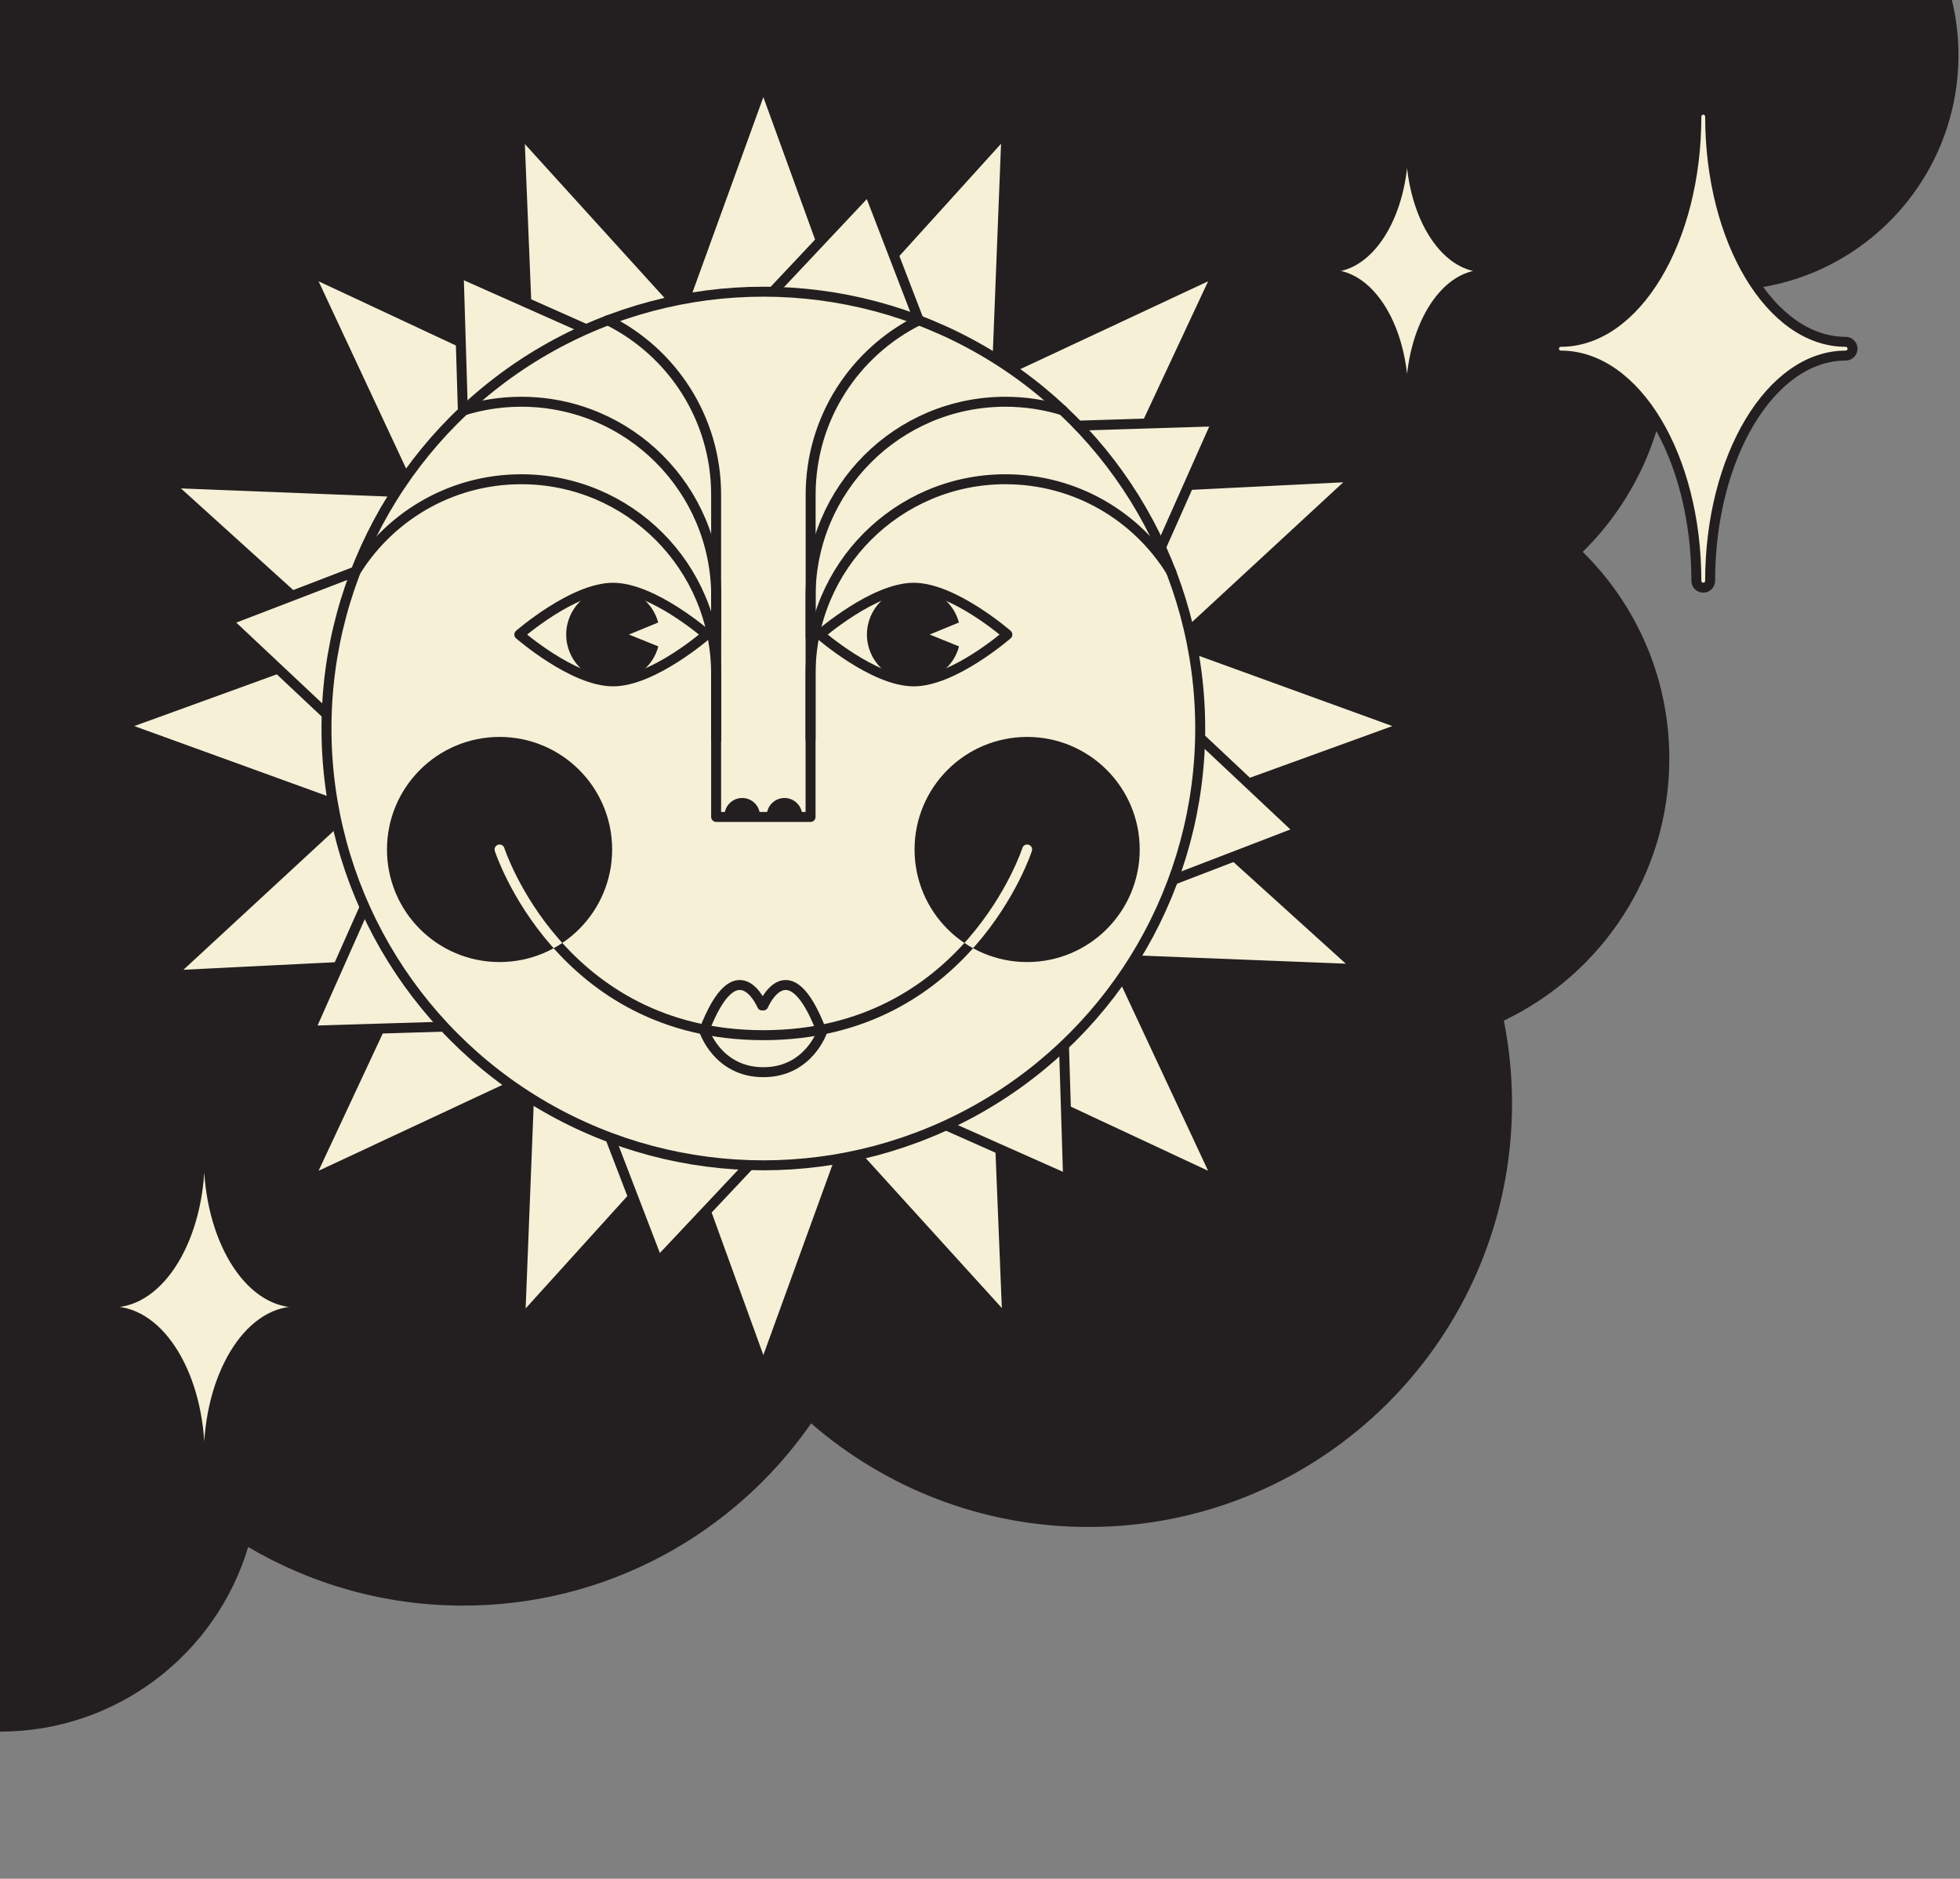 <svg viewBox="0 0 242 232" xmlns="http://www.w3.org/2000/svg" xmlns:xlink="http://www.w3.org/1999/xlink"><rect x="0" y="0" width="242" height="232" fill="#808080" stroke="none"/><clipPath id="a"><circle cx="61.68" cy="104.9" r="13.9"/></clipPath><clipPath id="b"><circle cx="126.82" cy="104.9" r="13.9"/></clipPath><path d="m30.64 191.03c7.78 4.59 16.85 7.24 26.54 7.24 17.81 0 33.53-8.91 42.97-22.5 9.18 7.96 21.14 12.79 34.24 12.79 28.89 0 52.3-23.42 52.3-52.3 0-3.5-.35-6.92-1.01-10.23 12.08-5.76 20.43-18.08 20.43-32.36 0-9.99-4.09-19.02-10.69-25.52 6.6-6.5 10.69-15.53 10.69-25.52 0-2.66-.3-5.25-.85-7.75 2.39.64 4.9.98 7.49.98 16.05 0 29.06-13.01 29.06-29.06 0-2.34-.28-4.62-.81-6.8h-241v213.83c14.47 0 26.69-9.61 30.64-22.79z" fill="#231f20"/><g stroke="#231f20" stroke-linejoin="round" stroke-width="1.23"><path d="m227.88 42.21c-9.23 0-16.73-12.47-16.73-27.81 0-.47-.38-.85-.85-.85s-.85.38-.85.85c0 15.33-7.51 27.81-16.73 27.81-.47 0-.85.38-.85.85s.38.85.85.85c9.23 0 16.73 12.47 16.73 27.81 0 .47.38.85.85.85s.85-.38.85-.85c0-15.33 7.51-27.81 16.73-27.81.47 0 .85-.38.85-.85s-.38-.85-.85-.85z" fill="#f5f0d6"/><path d="m36.62 160.84c-5.98 0-10.85-8.09-10.85-18.02 0-.31-.25-.55-.55-.55s-.55.25-.55.55c0 9.94-4.87 18.02-10.85 18.02-.31 0-.55.25-.55.55s.25.55.55.55c5.98 0 10.85 8.09 10.85 18.02 0 .31.25.55.55.55s.55-.25.55-.55c0-9.94 4.87-18.02 10.85-18.02.31 0 .55-.25.55-.55s-.25-.55-.55-.55z" fill="#f5f0d6"/><path d="m183.25 33c-5 0-9.06-6.76-9.06-15.06 0-.25-.21-.46-.46-.46s-.46.21-.46.46c0 8.31-4.07 15.06-9.06 15.06-.26 0-.46.21-.46.46s.21.46.46.46c5 0 9.06 6.76 9.06 15.06 0 .25.21.46.46.46s.46-.21.46-.46c0-8.31 4.07-15.06 9.06-15.06.26 0 .46-.21.46-.46s-.21-.46-.46-.46z" fill="#f5f0d6"/><path d="m123.15 132.98-19.09 7.83 20.32 22.38z" fill="#f5f0d6"/><path d="m65.35 46.33 19.09-7.82-20.32-22.39z" fill="#f5f0d6"/><path d="m84.51 140.82-19.1-7.8-1.19 30.22z" fill="#f5f0d6"/><path d="m103.99 38.49 19.1 7.8 1.19-30.21z" fill="#f5f0d6"/><path d="m51.19 118.95-8-19.02-22.2 20.52z" fill="#f5f0d6"/><path d="m137.31 60.36 8 19.02 22.2-20.52z" fill="#f5f0d6"/><path d="m43.09 79.92 7.79-19.1-30.21-1.19z" fill="#f5f0d6"/><path d="m145.41 99.39-7.79 19.1 30.21 1.19z" fill="#f5f0d6"/><path d="m83.94 38.61h20.63l-10.32-28.42z" fill="#f5f0d6"/><path d="m104.57 140.71h-20.63l10.31 28.42z" fill="#f5f0d6"/><path d="m145.3 79.34v20.63l28.42-10.31z" fill="#f5f0d6"/><path d="m43.2 99.97v-20.63l-28.42 10.32z" fill="#f5f0d6"/><path d="m137.64 118.46-14.59 14.59 27.39 12.8z" fill="#f5f0d6"/><path d="m50.86 60.85 14.59-14.58-27.39-12.81z" fill="#f5f0d6"/><path d="m123.05 46.27 14.59 14.58 12.8-27.39z" fill="#f5f0d6"/><path d="m65.45 133.05-14.59-14.59-12.8 27.39z" fill="#f5f0d6"/><path d="m57.22 53.03 17.13-11.5-17.72-7.88z" fill="#f5f0d6"/><path d="m131.28 126.28-17.12 11.5 17.72 7.88z" fill="#f5f0d6"/><path d="m93.96 37.58 20.25 3.97-6.96-18.1z" fill="#f5f0d6"/><path d="m94.54 141.74-20.24-3.98 6.95 18.1z" fill="#f5f0d6"/><path d="m130.87 52.63 11.51 17.12 7.88-17.72z" fill="#f5f0d6"/><path d="m57.63 126.69-11.51-17.13-7.87 17.72z" fill="#f5f0d6"/><path d="m146.33 89.37-3.97 20.24 18.1-6.96z" fill="#f5f0d6"/><path d="m42.17 89.94 3.97-20.24-18.1 6.96z" fill="#f5f0d6"/><circle cx="94.25" cy="89.96" fill="#f5f0d6" r="53.94"/><path d="m61.68 104.9s7.42 22.93 32.57 22.93 32.57-22.93 32.57-22.93" fill="none" stroke-linecap="round"/></g><circle cx="61.68" cy="104.9" fill="#231f20" r="13.9"/><circle cx="126.82" cy="104.9" fill="#231f20" r="13.9"/><path d="m101.56 127.26s-1.66 5.14-7.31 5.14-7.31-5.14-7.31-5.14" fill="none" stroke="#231f20" stroke-linecap="round" stroke-linejoin="round" stroke-width="1.23"/><path d="m75.69 72.58c-4.93 0-11.57 5.78-11.57 5.78s6.63 5.78 11.57 5.78 11.57-5.78 11.57-5.78-6.63-5.78-11.57-5.78z" fill="none" stroke="#231f20" stroke-linejoin="round" stroke-width="1.23"/><path d="m77.64 78.36 3.63-1.49c-.66-2.47-2.9-4.29-5.58-4.29-3.19 0-5.78 2.59-5.78 5.78s2.59 5.78 5.78 5.78c2.69 0 4.94-1.83 5.59-4.32l-3.64-1.47z" fill="#231f20"/><path d="m112.81 72.58c-4.93 0-11.57 5.78-11.57 5.78s6.63 5.78 11.57 5.78 11.57-5.78 11.57-5.78-6.63-5.78-11.57-5.78z" fill="none" stroke="#231f20" stroke-linejoin="round" stroke-width="1.23"/><path d="m114.77 78.36 3.63-1.49c-.66-2.47-2.9-4.29-5.58-4.29-3.19 0-5.78 2.59-5.78 5.78s2.59 5.78 5.78 5.78c2.69 0 4.94-1.83 5.59-4.32l-3.64-1.47z" fill="#231f20"/><path d="m43.56 71.15c4.17-7.16 11.92-11.97 20.8-11.97 13.29 0 24.06 10.77 24.06 24.06v17.64h11.66v-17.64c0-13.29 10.77-24.06 24.06-24.06 8.66 0 16.25 4.57 20.48 11.44" fill="none" stroke="#231f20" stroke-linecap="round" stroke-linejoin="round" stroke-width="1.23"/><path d="m57.3 50.67c2.24-.69 4.61-1.06 7.07-1.06 13.29 0 24.06 10.77 24.06 24.06v17.64" fill="none" stroke="#231f20" stroke-linecap="round" stroke-linejoin="round" stroke-width="1.23"/><path d="m75.04 39.54c7.93 3.93 13.38 12.11 13.38 21.56v17.64" fill="none" stroke="#231f20" stroke-linecap="round" stroke-linejoin="round" stroke-width="1.23"/><path d="m113.47 39.54c-7.93 3.93-13.38 12.11-13.38 21.56v2.13s0 15.51 0 15.51" fill="none" stroke="#231f20" stroke-linecap="round" stroke-linejoin="round" stroke-width="1.23"/><path d="m131.21 50.67c-2.24-.69-4.61-1.06-7.07-1.06-13.29 0-24.06 10.77-24.06 24.06v2.13s0 15.51 0 15.51" fill="none" stroke="#231f20" stroke-linecap="round" stroke-linejoin="round" stroke-width="1.23"/><g clip-path="url(#a)"><path d="m61.68 104.9s7.42 22.93 32.57 22.93 32.57-22.93 32.57-22.93" fill="none" stroke="#f5f0d6" stroke-linecap="round" stroke-linejoin="round" stroke-width="1.23"/></g><g clip-path="url(#b)"><path d="m61.68 104.9s7.42 22.93 32.57 22.93 32.57-22.93 32.57-22.93" fill="none" stroke="#f5f0d6" stroke-linecap="round" stroke-linejoin="round" stroke-width="1.23"/></g><path d="m101.4 127.26c-4.03-10.49-7.15-3.1-7.15-3.1h-.16s-3.11-7.39-7.15 3.1" fill="none" stroke="#231f20" stroke-linecap="round" stroke-linejoin="round" stroke-width="1.23"/><path d="m89.45 100.73c0-1.21.98-2.19 2.19-2.19s2.19.98 2.19 2.19" fill="#231f20"/><path d="m94.67 100.73c0-1.21.98-2.19 2.19-2.19s2.19.98 2.19 2.19" fill="#231f20"/></svg>